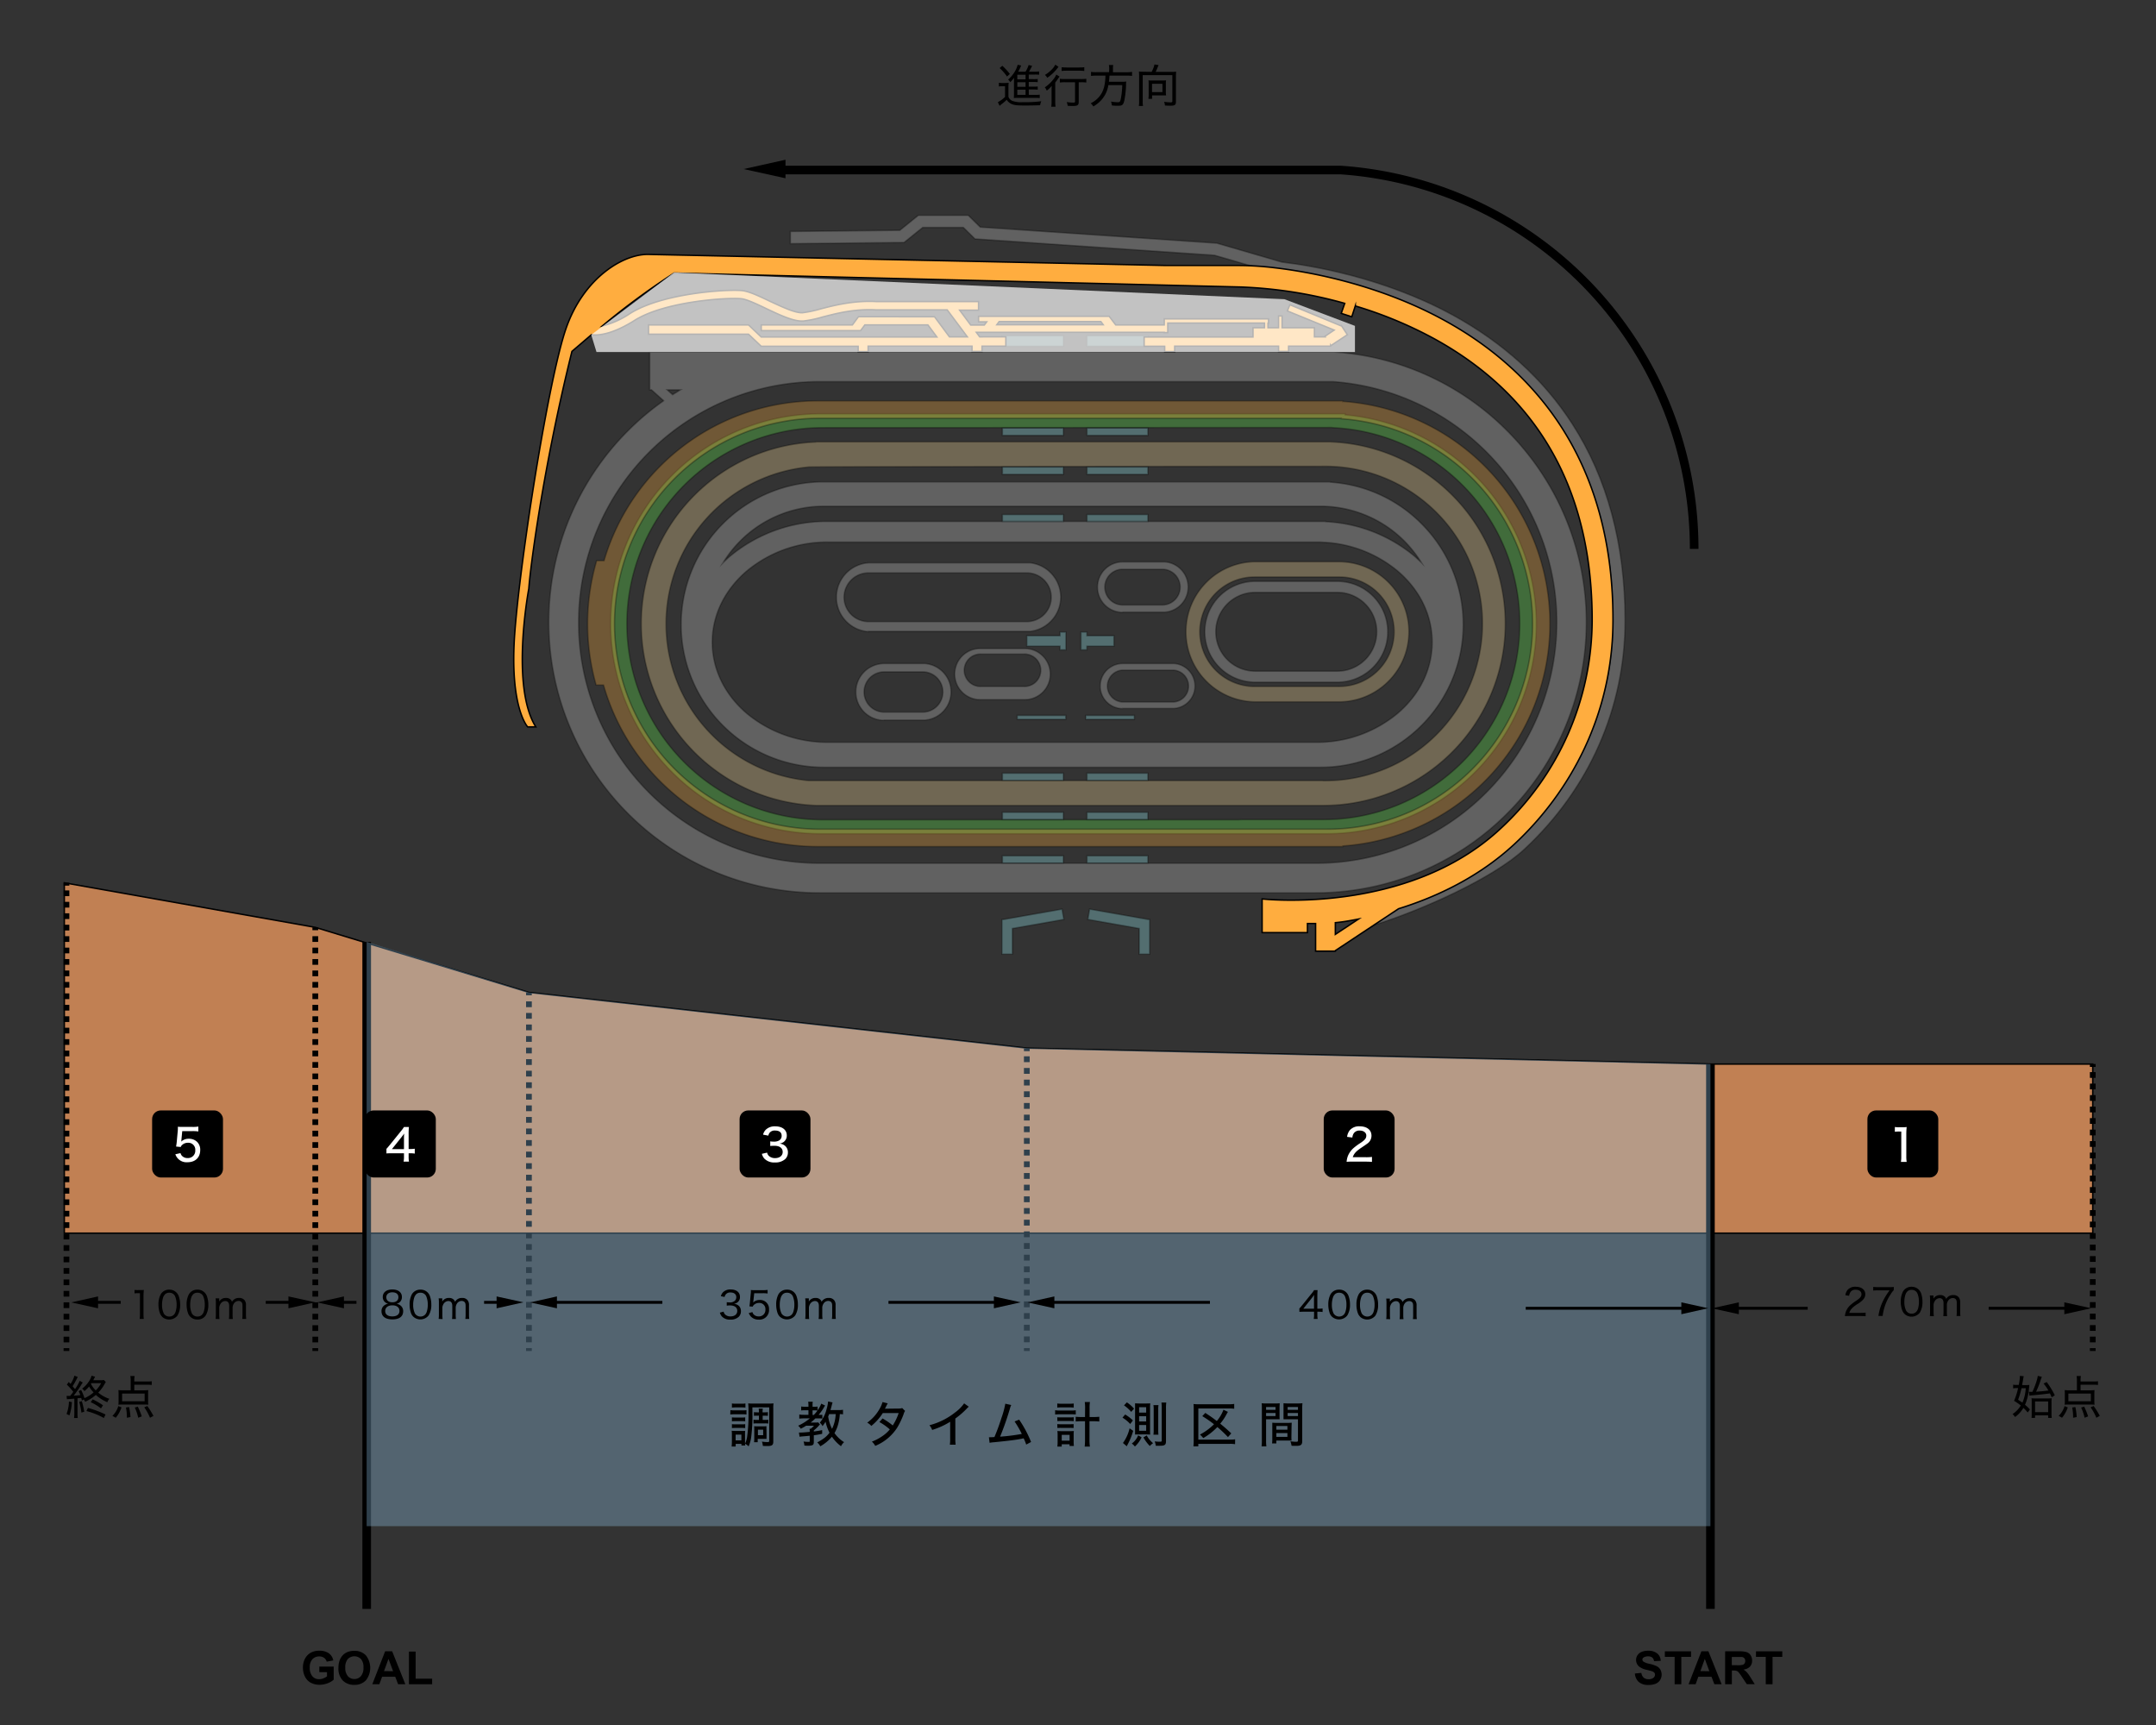 <svg xmlns="http://www.w3.org/2000/svg" viewBox="0 0 750 600"><rect x="0" y="0" width="750" height="600" fill="#333333" stroke="none"/><defs><style>.cls-1{fill:#c18053;}.cls-1,.cls-10,.cls-11,.cls-12,.cls-13,.cls-14,.cls-15,.cls-18,.cls-2,.cls-3,.cls-4,.cls-5,.cls-6,.cls-7,.cls-9{stroke:#000;stroke-miterlimit:10;}.cls-1,.cls-2,.cls-3,.cls-4,.cls-5,.cls-6,.cls-7{stroke-width:0.5px;}.cls-2{fill:#9ff6ff;}.cls-2,.cls-3,.cls-4,.cls-5,.cls-6{opacity:0.3;}.cls-3{fill:#ffe09f;}.cls-4{fill:#ccc;}.cls-5{fill:#63f24f;}.cls-6,.cls-7{fill:#ffad3f;}.cls-17,.cls-8{fill:#fff;}.cls-8{fill-opacity:0.7;}.cls-10,.cls-11,.cls-12,.cls-13,.cls-14,.cls-15,.cls-18,.cls-9{fill:none;}.cls-10,.cls-11,.cls-12,.cls-13,.cls-14,.cls-9{stroke-width:2px;}.cls-10{stroke-dasharray:2.03 2.03;}.cls-11{stroke-dasharray:1.99 1.99;}.cls-12{stroke-dasharray:2.01 2.01;}.cls-13{stroke-dasharray:1.99 1.99;}.cls-14{stroke-dasharray:2 2;}.cls-15{stroke-width:3px;}.cls-16{fill:#9fd7ff;fill-opacity:0.3;}</style></defs><title>miho</title><g id="レイヤー_2" data-name="レイヤー 2"><polygon class="cls-1" points="595 370.1 357.19 364.56 184 345.19 109.68 322.56 22.37 307.06 22.37 428.92 728 428.92 728 370.1 595 370.1"/><rect class="cls-2" x="353.85" y="248.84" width="16.9" height="1.36"/><rect class="cls-2" x="377.7" y="248.84" width="16.9" height="1.36"/><polygon class="cls-2" points="368.73 219.83 368.73 221.12 357.19 221.12 357.19 224.76 368.73 224.76 368.73 226.04 370.81 226.04 370.81 219.83 368.73 219.83"/><polygon class="cls-2" points="387.51 221.12 378.11 221.12 378.11 219.83 376.02 219.83 376.02 226.04 378.11 226.04 378.11 224.76 387.51 224.76 387.51 221.12"/><rect class="cls-2" x="348.7" y="116.79" width="21.22" height="3.64"/><rect class="cls-2" x="378.11" y="116.79" width="21.22" height="3.64"/><rect class="cls-2" x="348.7" y="282.52" width="21.22" height="2.59"/><rect class="cls-2" x="378.11" y="282.52" width="21.22" height="2.59"/><rect class="cls-2" x="348.7" y="297.67" width="21.22" height="2.58"/><rect class="cls-2" x="378.11" y="297.67" width="21.22" height="2.58"/><rect class="cls-2" x="348.7" y="268.93" width="21.22" height="2.59"/><rect class="cls-2" x="378.11" y="268.93" width="21.22" height="2.59"/><rect class="cls-2" x="348.7" y="178.97" width="21.22" height="2.58"/><rect class="cls-2" x="378.11" y="178.97" width="21.22" height="2.58"/><rect class="cls-2" x="348.7" y="162.4" width="21.22" height="2.59"/><rect class="cls-2" x="378.11" y="162.4" width="21.22" height="2.59"/><rect class="cls-2" x="348.7" y="148.85" width="21.22" height="2.59"/><rect class="cls-2" x="378.11" y="148.85" width="21.22" height="2.59"/><polygon class="cls-2" points="370.08 319.8 369.45 316.22 348.84 319.85 348.54 319.85 348.54 331.88 352.18 331.88 352.18 322.96 370.08 319.8"/><polygon class="cls-2" points="378.41 319.8 379.04 316.22 399.65 319.85 399.94 319.85 399.94 331.88 396.3 331.88 396.3 322.96 378.41 319.8"/><path class="cls-3" d="M465.56,195.37H436.43a24.38,24.38,0,0,0,0,48.75h29.51a24.37,24.37,0,0,0-.38-48.74Zm.38,43.41H436.43a19,19,0,0,1,0-38.09h29.51a19,19,0,0,1,0,38.07Z"/><path class="cls-4" d="M465.22,202.21H436.64a17.54,17.54,0,0,0,0,35.08h28.58a17.54,17.54,0,0,0,0-35.08Zm0,31.24H436.64a13.7,13.7,0,0,1,0-27.4h28.58a13.7,13.7,0,0,1,0,27.4Z"/><path class="cls-4" d="M356.17,225.57H341.3a8.9,8.9,0,1,0,0,17.79h14.87a8.9,8.9,0,1,0,0-17.79Zm0,13.19H341.3a5.63,5.63,0,1,1,0-11.25h14.87a5.63,5.63,0,1,1,0,11.25Z"/><path class="cls-4" d="M390.55,213a8.78,8.78,0,0,1,0-17.56h14.52l.15,0a8.77,8.77,0,0,1,0,17.49l-.23,0H390.55Zm0-15a6.21,6.21,0,0,0,0,12.42h13.95a6.21,6.21,0,0,0,.12-12.41Z"/><path class="cls-4" d="M390.55,246.48a7.84,7.84,0,0,1,0-15.68h17.82l.13,0a7.83,7.83,0,0,1,0,15.61l-.2,0H390.55Zm0-13.39a5.55,5.55,0,0,0,0,11.09h17.31a5.54,5.54,0,0,0,.1-11.08Z"/><path class="cls-4" d="M307.59,250.56a9.88,9.88,0,1,1,0-19.76h14l.16,0a9.87,9.87,0,0,1,0,19.68l-.25,0H307.59Zm0-16.87a7,7,0,0,0,0,14h13.32a7,7,0,0,0,.14-14Z"/><path class="cls-4" d="M302.1,219.71a12,12,0,0,1,0-23.94h56.09l.19,0a12,12,0,0,1,0,23.84l-.3,0h-56Zm0-20.44a8.47,8.47,0,0,0,0,16.94h55.31a8.47,8.47,0,0,0,.17-16.93Z"/><path class="cls-4" d="M546.9,147.37c-10-15.5-24.06-28.25-41.74-37.89-23.87-13-49.23-17.13-59.21-18.3l-22.69-6.6L341,79l-4.18-4.1H319.45L313,80.12l-38.07.39,0,4.25,39.55-.41L321,79.1H335.1l4.06,4,83.35,5.7,22.77,6.59c9.61,1.12,34.49,5.1,57.85,17.84,17,9.29,30.58,21.57,40.21,36.47,11.76,18.21,17.73,40.44,17.73,66.08,0,29.15-12,56.32-33.69,76.5-10.42,9.68-23.67,17.06-39.4,21.93l-9.84,7.48c16.33-5.06,41.24-16.18,52.13-26.3,22.6-21,35.05-49.26,35.05-79.61C565.32,189.29,559.12,166.28,546.9,147.37Z"/><path class="cls-5" d="M460.61,290h-3l-19.42,0h-5.27v0H285.47a73,73,0,0,1-.05-146.07H467.9v.36A73,73,0,0,1,460.61,290ZM285.42,148.76a68.19,68.19,0,0,0,.05,136.37h145.4v0c.57-.05,1.26-.05,2.06-.06,5.16,0,18.56,0,24.66,0h3a68.19,68.19,0,0,0,4.7-136.21l-2.26-.16Z"/><path class="cls-6" d="M467.12,139.62v-.19h-183a77.55,77.55,0,0,0-74,55.59h-2.57a78,78,0,0,0-.18,43.26h2.57a77.57,77.57,0,0,0,74.21,56.18h183v-.2a77.52,77.52,0,0,0,0-154.65Zm45.07,127.85a71,71,0,0,1-50.53,20.93c-1.64,0-30.23,0-30.1,0H284.42a71.46,71.46,0,0,1-.05-142.91H466.58v.17a71.45,71.45,0,0,1,45.61,121.81Z"/><path class="cls-3" d="M462.9,153.74v-.06H283.81v.06a63.26,63.26,0,0,0,0,126.42v0H460.28a63.26,63.26,0,0,0,2.62-126.47Zm-2.62,117.78H281.36v0a54.78,54.78,0,0,1,0-109.08h0c1.68-.16,177.2-.24,178.92-.24a54.68,54.68,0,1,1,0,109.35Z"/><path class="cls-4" d="M494.48,182.14a49.26,49.26,0,0,0-31.68-14.42v-.12H286.58a49.64,49.64,0,0,0,0,99.28H459.38a49.64,49.64,0,0,0,35.1-84.74Zm-246.7,41.23c0-9.3,4.2-18,11.83-24.62a43.59,43.59,0,0,1,28.54-10.19h171l1.44.08a43.41,43.41,0,0,1,25.77,10.11c7.64,6.58,11.84,15.32,11.84,24.62s-4.2,18-11.84,24.61a43.58,43.58,0,0,1-28.56,10.2H288.18A43.6,43.6,0,0,1,259.61,248C252,241.41,247.78,232.67,247.78,223.37Zm38.81-47.28H460.76l1.46.1a41.07,41.07,0,0,1,26.26,11.95,42.1,42.1,0,0,1,5.94,7.51c-.69-.67-1.4-1.33-2.14-2a52.2,52.2,0,0,0-31.11-12.2v-.09h-173a52.59,52.59,0,0,0-34.43,12.29c-.75.65-1.45,1.31-2.14,2a41.38,41.38,0,0,1,5.94-7.52A40.92,40.92,0,0,1,286.59,176.09Z"/><path class="cls-4" d="M524.26,149.8a93.47,93.47,0,0,0-60.11-27.36H226v13.15h.61l4.26,3.79a92.43,92.43,0,0,0-12.39,10.42,94.17,94.17,0,0,0,66.58,160.76H457.67A94.17,94.17,0,0,0,524.26,149.8ZM232.09,135.59h4.61c-.91.55-1.82,1.12-2.71,1.69ZM517,275.69a83.31,83.31,0,0,1-59.3,24.56H285.06a83.75,83.75,0,1,1-.05-167.5H463.79A83.87,83.87,0,0,1,517,275.69Z"/><path class="cls-7" d="M543.07,148.41c-9.83-15.21-23.61-27.72-41-37.19-20.71-11.29-43.39-16.3-58.62-18.08h0a108.46,108.46,0,0,0-12.09-.8H405.59l-177.75-3.8-2.24-.05c-8.88-.19-22.64,8.29-28.7,25.78s-15.77,79.13-17.79,105.41,4.45,33.15,4.45,33.15h2.83c-8.9-14.15-2.43-48.11-2.43-48.11.44-6.6,4.85-41.64,15-82.5l6.75-5.77a8.92,8.92,0,0,0,1.22.07c2.75,0,7.28-.94,13.86-5.1,10.38-6.55,31.94-8,37.05-7.51,1.89.17,5.34,1.82,8.68,3.41,4.76,2.26,9.68,4.6,13,4.34a42.27,42.27,0,0,0,6.66-1.4c4.93-1.28,11.06-2.87,18.61-2.47H329.5l7,9.37h-6.22l-5.19-7v0H298.62L296.53,113H264.81v2h34.37v0h.2l1.49-2h21.9l3.13,4.21H264.81L260.37,113H225.6v3.24h34.77l4.44,4.21h33.71v1.84H302V120.4h36.13v1.84h3.49V120.4h8.28v-3.24H340.8l-1.17-1.58H405v.11h1.24v-3.32h33.63V114h-4v3.2H398v3.24h7.15v1.84h3.49V120.4h36.13v1.84h3.49V120.4h14.63v-.29l.07.11,5.75-3.79-2.11-3.22-.16.1h0L448.71,106l-.89,2.16,16.29,6.65L460.86,117l.11.17h-3.72V114H446V109.9h-1.24V114H441.1v-1.59h.18v-1.5H405V113H388.11l-2.27-3H340.41v1.94h2.83l-.83,1.11h-4.73l-3.84-5.16h6.57v-3H304.88c-8-.42-14.64,1.31-19.49,2.57a40,40,0,0,1-6.14,1.3c-2.51.22-7.28-2.06-11.47-4-3.74-1.78-7.28-3.47-9.7-3.69-5.54-.51-27.79.93-38.95,8a30.41,30.41,0,0,1-9.6,4.3,258.35,258.35,0,0,1,25-18.4l196.88,4.85a154.07,154.07,0,0,1,36.38,5.7L466.57,109l3.67,1.18,1.22-3.76a143.25,143.25,0,0,1,27.15,11.23c36.66,20,55.25,53,55.25,98a99.06,99.06,0,0,1-32,72.69c-32.35,30.09-82.81,24.33-82.81,24.33v11.72h15.77v-3.17c.92,0,1.86,0,2.83,0v9.61h6.87v-.18l22-14.57c13.24-4.11,27.89-11,40.22-22.41,19.58-18.19,34.36-45.25,34.36-78.05C561.14,189.58,555.06,167,543.07,148.41ZM347.58,111.84h35.36l.82,1.11h-37ZM464.52,325v-4.07c1.44-.14,2.91-.33,4.42-.59,1.18-.2,2.4-.43,3.65-.67Z"/><polygon class="cls-8" points="471.34 122.44 207.5 122.44 205.67 116.45 234.49 94.76 446.8 104.07 471.34 113.35 471.34 122.44"/><line class="cls-9" x1="357.19" y1="469.91" x2="357.19" y2="468.91"/><line class="cls-10" x1="357.19" y1="466.88" x2="357.19" y2="366.63"/><line class="cls-9" x1="357.19" y1="365.62" x2="357.19" y2="364.62"/><line class="cls-9" x1="109.68" y1="469.91" x2="109.68" y2="468.91"/><line class="cls-11" x1="109.68" y1="466.92" x2="109.68" y2="324.55"/><line class="cls-9" x1="109.68" y1="323.55" x2="109.68" y2="322.55"/><line class="cls-9" x1="184" y1="469.91" x2="184" y2="468.91"/><line class="cls-12" x1="184" y1="466.9" x2="184" y2="347.2"/><line class="cls-9" x1="184" y1="346.19" x2="184" y2="345.19"/><line class="cls-9" x1="23.12" y1="469.91" x2="23.12" y2="468.91"/><line class="cls-13" x1="23.12" y1="466.92" x2="23.12" y2="309.05"/><line class="cls-9" x1="23.12" y1="308.05" x2="23.12" y2="307.05"/><line class="cls-9" x1="595" y1="469.91" x2="595" y2="468.91"/><line class="cls-14" x1="595" y1="466.91" x2="595" y2="372.1"/><line class="cls-9" x1="595" y1="371.1" x2="595" y2="370.1"/><line class="cls-9" x1="728" y1="469.91" x2="728" y2="468.91"/><line class="cls-14" x1="728" y1="466.91" x2="728" y2="372.1"/><line class="cls-9" x1="728" y1="371.1" x2="728" y2="370.1"/><line class="cls-15" x1="595" y1="559.61" x2="595" y2="370.1"/><line class="cls-15" x1="127.56" y1="559.61" x2="127.56" y2="327.61"/><polygon class="cls-16" points="127.54 530.84 595 530.84 595 370.1 357.19 364.56 184 345.19 127.54 327.61 127.54 530.84"/><path class="cls-15" d="M589.35,190.92a132.1,132.1,0,0,0-123-131.78H272.49"/></g><g id="レイヤー_4のコピー" data-name="レイヤー 4のコピー"><path d="M347.47,28.79a7.11,7.11,0,0,0,1.25.08h.93a7.94,7.94,0,0,0,1.23-.08,12.9,12.9,0,0,0-.08,1.71v3.17a2.47,2.47,0,0,0,1.35,1.41,8.91,8.91,0,0,0,3.6.46,44.22,44.22,0,0,0,6.48-.33,5.31,5.31,0,0,0-.4,1.39c-1.52.06-3.46.1-5.19.1-2.92,0-3.89-.12-4.83-.56a4.07,4.07,0,0,1-1.62-1.44,14.44,14.44,0,0,1-1.92,1.64l-.54.47-.61-1.27a10.44,10.44,0,0,0,2.5-1.84V30h-1a5.49,5.49,0,0,0-1.14.08Zm1.2-5.91a22.13,22.13,0,0,1,2.63,2.85l-1,.88a16.77,16.77,0,0,0-2.56-2.93ZM357.89,33h2.23a9.83,9.83,0,0,0,1.57-.08v1.2a10.51,10.51,0,0,0-1.57-.08H354a10.54,10.54,0,0,0-1.33.06,14.07,14.07,0,0,0,.06-1.63V28.31c0-.16,0-.66,0-.75s0-.28,0-.29a2.2,2.2,0,0,0,0-.23,8,8,0,0,1-1.28,1.54,2.45,2.45,0,0,0-.77-.88,12.26,12.26,0,0,0,2.23-2.62,9.34,9.34,0,0,0,1.1-2.55l1.22.26-.32.75a13.23,13.23,0,0,1-.71,1.39h2.55a9.58,9.58,0,0,0,1.07-2.32l1.23.29c-.08.14-.17.32-.43.83a13.26,13.26,0,0,1-.67,1.2h2a8.77,8.77,0,0,0,1.52-.08V26a10.92,10.92,0,0,0-1.4-.07h-2.2v1.6h1.54a11.88,11.88,0,0,0,1.58-.06v1.12a12.41,12.41,0,0,0-1.58-.07h-1.54v1.62h1.54a11.7,11.7,0,0,0,1.58-.06v1.12a12.2,12.2,0,0,0-1.58-.07h-1.54Zm-1.13-7h-2.87v1.6h2.87Zm0,2.59h-2.87v1.62h2.87Zm-2.87,2.61V33h2.87V31.17Z"/><path d="M365.81,31.77c0-.63,0-1.08.05-1.91a9.17,9.17,0,0,1-1.73,1.67,3.73,3.73,0,0,0-.67-1.14,13.13,13.13,0,0,0,3.18-3.06,5.33,5.33,0,0,0,.8-1.39l1.14.69c-.16.21-.24.32-.5.7a12.05,12.05,0,0,1-1,1.36v6.44a12.77,12.77,0,0,0,.11,2H365.7a12.77,12.77,0,0,0,.11-2Zm2.42-8.52a1.75,1.75,0,0,0-.28.34,15.69,15.69,0,0,1-3.64,3.47,3.37,3.37,0,0,0-.82-1,10.83,10.83,0,0,0,2.34-1.84,6.1,6.1,0,0,0,1.26-1.73Zm2.29,5.36a12.26,12.26,0,0,0-1.83.1V27.4a14.23,14.23,0,0,0,1.83.09h5.57a12.7,12.7,0,0,0,1.8-.09v1.31a11.93,11.93,0,0,0-1.79-.1h-.85v6.84c0,1.1-.41,1.41-1.93,1.41-.58,0-1.24,0-1.92-.07a5.19,5.19,0,0,0-.32-1.29,16.87,16.87,0,0,0,2.22.19c.56,0,.67-.07.67-.39V28.61Zm-1.19-5.23a12.61,12.61,0,0,0,1.71.09h4.45a12.75,12.75,0,0,0,1.7-.09v1.31a14.06,14.06,0,0,0-1.68-.1H371a14.07,14.07,0,0,0-1.71.1Z"/><path d="M385.86,24a7.12,7.12,0,0,0-.11-1.39h1.52a6.25,6.25,0,0,0-.11,1.39v1.14h4.77A11.61,11.61,0,0,0,393.8,25v1.41a10.1,10.1,0,0,0-1.84-.1h-6c-.07,1-.1,1.34-.21,2.13h4.38a10.83,10.83,0,0,0,1.67-.08,5.23,5.23,0,0,0-.08,1.17,33.71,33.71,0,0,1-.61,5.47c-.35,1.46-.74,1.79-2.16,1.79-.53,0-1.35,0-2.18-.12a4.25,4.25,0,0,0-.3-1.35,13.67,13.67,0,0,0,2.38.24c.71,0,.83-.17,1.07-1.33a27.57,27.57,0,0,0,.47-4.62h-4.84a9.88,9.88,0,0,1-3.6,6.29,10,10,0,0,1-1.63,1.12,3.47,3.47,0,0,0-.93-1.09,8.68,8.68,0,0,0,3.16-2.51c1.31-1.67,1.92-3.77,2-7.11h-3.16a12.8,12.8,0,0,0-1.86.1V25a12,12,0,0,0,1.86.11h4.43Z"/><path d="M400.61,25a10.31,10.31,0,0,0,1-2.58l1.43.22c-.08.18-.2.42-.39.92s-.43,1-.64,1.44h5.73a10.55,10.55,0,0,0,1.39-.07c0,.48-.06.88-.06,1.46v9c0,1.1-.4,1.38-1.94,1.38-.57,0-.91,0-1.89-.08a3.8,3.8,0,0,0-.3-1.27,18.07,18.07,0,0,0,2.21.18c.58,0,.67-.07.67-.47v-9H397.51v9.11a8.48,8.48,0,0,0,.11,1.63h-1.46a8.32,8.32,0,0,0,.1-1.63V26.37a13.93,13.93,0,0,0-.07-1.49,10.26,10.26,0,0,0,1.36.07Zm4.95,6.91a7.59,7.59,0,0,0,.09,1.28c-.38,0-1,0-1.42,0h-3.46v1.19h-1.28a10.74,10.74,0,0,0,.1-1.35V29.14a7.55,7.55,0,0,0-.08-1.2,7,7,0,0,0,1.1.06h3.91a7.64,7.64,0,0,0,1.12-.06,6.64,6.64,0,0,0-.08,1.22Zm-4.81.13h3.62v-2.9h-3.62Z"/><path d="M452,455.15c.3-.34.59-.66.9-1.06l3.23-4a9.87,9.87,0,0,0,1-1.35h1.21c-.06.79-.08,1.17-.08,2.2v4.26h.48a8.22,8.22,0,0,0,1.34-.09v1.24a8.11,8.11,0,0,0-1.34-.1h-.48v1.08a7.29,7.29,0,0,0,.11,1.43H457a6.68,6.68,0,0,0,.12-1.44v-1.07H453.6c-.74,0-1.11,0-1.57.06Zm5.1-3.07c0-.69,0-1.08.06-1.71-.26.39-.52.74-.93,1.25l-2.85,3.58h3.72Z"/><path d="M463.37,458a3.27,3.27,0,0,1-.8-1.22,8.85,8.85,0,0,1-.5-3,7.58,7.58,0,0,1,.76-3.55,3.33,3.33,0,0,1,3-1.66,3.35,3.35,0,0,1,3.28,2.18,8.62,8.62,0,0,1,.51,3,7,7,0,0,1-.93,3.78,3.66,3.66,0,0,1-5.35.44Zm.89-7.69a2.52,2.52,0,0,0-.57,1,8,8,0,0,0-.38,2.53,6.86,6.86,0,0,0,.6,3,2.28,2.28,0,0,0,3.49.49,2.61,2.61,0,0,0,.61-1,7.82,7.82,0,0,0,.37-2.51,7.38,7.38,0,0,0-.55-3,2.1,2.1,0,0,0-2-1.17A2,2,0,0,0,464.26,450.28Z"/><path d="M473.16,458a3.27,3.27,0,0,1-.8-1.22,8.61,8.61,0,0,1-.5-3,7.46,7.46,0,0,1,.76-3.55,3.33,3.33,0,0,1,3-1.66,3.41,3.41,0,0,1,2.48,1,3.35,3.35,0,0,1,.8,1.22,8.62,8.62,0,0,1,.5,3,7,7,0,0,1-.92,3.78,3.66,3.66,0,0,1-5.35.44Zm.89-7.69a2.52,2.52,0,0,0-.57,1,8,8,0,0,0-.38,2.53,6.86,6.86,0,0,0,.6,3,2.28,2.28,0,0,0,3.49.49,2.61,2.61,0,0,0,.61-1,7.82,7.82,0,0,0,.37-2.51,7.2,7.2,0,0,0-.56-3,2.08,2.08,0,0,0-2-1.17A2,2,0,0,0,474.05,450.28Z"/><path d="M482.22,458.82a11.3,11.3,0,0,0,.09-1.54v-4.07a10.46,10.46,0,0,0-.09-1.53h1.26v.65s0,.23,0,.27a1.58,1.58,0,0,0,0,.19,2.57,2.57,0,0,1,2.34-1.25,2.19,2.19,0,0,1,1.69.63,1.64,1.64,0,0,1,.4.72,2.69,2.69,0,0,1,2.46-1.35,2.27,2.27,0,0,1,1.91.78,2.6,2.6,0,0,1,.5,1.77v3.21a9.39,9.39,0,0,0,.09,1.52h-1.37a8.54,8.54,0,0,0,.09-1.54v-3c0-.8-.14-1.21-.53-1.48a1.48,1.48,0,0,0-.88-.24,1.94,1.94,0,0,0-1.58.9,3,3,0,0,0-.45,1.27v2.58a9.39,9.39,0,0,0,.09,1.52h-1.37a9.43,9.43,0,0,0,.1-1.54v-3c0-1.13-.48-1.72-1.41-1.72a2.07,2.07,0,0,0-1.6.95,3.08,3.08,0,0,0-.45,1.24v2.54a10.38,10.38,0,0,0,.09,1.54Z"/><path d="M251.73,456.22a1.83,1.83,0,0,0,.74,1.18,2.67,2.67,0,0,0,1.65.48c1.44,0,2.35-.74,2.35-1.92s-.88-1.9-2.56-1.9a8.14,8.14,0,0,0-1.1.08v-1.2a8,8,0,0,0,1,.07,2.47,2.47,0,0,0,1.83-.58,1.74,1.74,0,0,0,.49-1.24c0-1-.74-1.63-2-1.63a1.92,1.92,0,0,0-1.66.68,2.06,2.06,0,0,0-.41.88l-1.3-.27a3.25,3.25,0,0,1,.77-1.39,3.58,3.58,0,0,1,2.67-.95c2,0,3.21,1,3.21,2.61a2.29,2.29,0,0,1-.91,1.91,2.74,2.74,0,0,1-1.23.47,2.72,2.72,0,0,1,1.85.82,2.48,2.48,0,0,1,.62,1.78A2.61,2.61,0,0,1,257,458a4,4,0,0,1-2.89,1,3.81,3.81,0,0,1-3-1.11,3.5,3.5,0,0,1-.69-1.32Z"/><path d="M262.08,452.47a4.26,4.26,0,0,1-.09.59,3.12,3.12,0,0,1,2.26-.89,3.07,3.07,0,0,1,3.27,3.25A3.33,3.33,0,0,1,263.9,459a3.62,3.62,0,0,1-2.62-1,3.82,3.82,0,0,1-.81-1.28l1.27-.34a2.12,2.12,0,0,0,.4.77,2.31,2.31,0,0,0,1.77.73,2.23,2.23,0,0,0,2.35-2.39,2.11,2.11,0,0,0-2.3-2.29,2.52,2.52,0,0,0-1.77.74,1.53,1.53,0,0,0-.35.55l-1.15-.11a12,12,0,0,0,.18-1.35l.28-3a4.7,4.7,0,0,0,.06-.88s0-.05,0-.45a9.58,9.58,0,0,0,1.39.06h2.81a10.13,10.13,0,0,0,1.61-.1v1.26a9.65,9.65,0,0,0-1.6-.11h-3.05Z"/><path d="M271.31,458a3.27,3.27,0,0,1-.8-1.22,8.85,8.85,0,0,1-.5-3,7.58,7.58,0,0,1,.76-3.55,3.33,3.33,0,0,1,3-1.66,3.35,3.35,0,0,1,3.28,2.18,8.62,8.62,0,0,1,.51,3,6.86,6.86,0,0,1-.93,3.78,3.66,3.66,0,0,1-5.35.44Zm.89-7.69a2.66,2.66,0,0,0-.57,1,8,8,0,0,0-.38,2.53,6.86,6.86,0,0,0,.6,3,2.28,2.28,0,0,0,3.49.49,2.61,2.61,0,0,0,.61-1,7.81,7.81,0,0,0,.38-2.51,7.37,7.37,0,0,0-.56-3,2.1,2.1,0,0,0-2-1.17A2,2,0,0,0,272.2,450.28Z"/><path d="M280.11,458.75a11.25,11.25,0,0,0,.09-1.53v-4.08a10.51,10.51,0,0,0-.09-1.54h1.26v.65s0,.24,0,.28a.72.72,0,0,0,0,.19,2.56,2.56,0,0,1,2.34-1.26,2.16,2.16,0,0,1,1.69.64,1.55,1.55,0,0,1,.41.71,2.66,2.66,0,0,1,2.45-1.35,2.27,2.27,0,0,1,1.91.78,2.56,2.56,0,0,1,.5,1.77v3.22a9.24,9.24,0,0,0,.09,1.52h-1.37a8.45,8.45,0,0,0,.1-1.53v-3c0-.79-.15-1.21-.54-1.48a1.48,1.48,0,0,0-.88-.24,1.91,1.91,0,0,0-1.57.9,2.84,2.84,0,0,0-.46,1.29v2.57a10.5,10.5,0,0,0,.09,1.52h-1.36a10.74,10.74,0,0,0,.09-1.53v-3c0-1.13-.48-1.72-1.41-1.72a2.07,2.07,0,0,0-1.6.95,3.19,3.19,0,0,0-.45,1.24v2.56a11.78,11.78,0,0,0,.09,1.53Z"/><path d="M46.81,448.67a7.6,7.6,0,0,0,1.15.06h.92a8.65,8.65,0,0,0,1.16-.06,20.2,20.2,0,0,0-.12,2.15v6.4a10.07,10.07,0,0,0,.1,1.53H48.58a8.86,8.86,0,0,0,.1-1.53V449.8H48a9.44,9.44,0,0,0-1.2.07Z"/><path d="M56.42,458a3.24,3.24,0,0,1-.79-1.22,8.61,8.61,0,0,1-.51-3,7.45,7.45,0,0,1,.77-3.55,3.33,3.33,0,0,1,3-1.66,3.41,3.41,0,0,1,2.48,1,3.32,3.32,0,0,1,.79,1.22,8.62,8.62,0,0,1,.51,3,7,7,0,0,1-.92,3.78,3.67,3.67,0,0,1-5.36.44Zm.9-7.69a2.55,2.55,0,0,0-.58,1,8.35,8.35,0,0,0-.37,2.53,6.72,6.72,0,0,0,.6,3,2.14,2.14,0,0,0,1.93,1.09,2.11,2.11,0,0,0,1.55-.6,2.61,2.61,0,0,0,.61-1,7.81,7.81,0,0,0,.38-2.51,7.37,7.37,0,0,0-.56-3,2.1,2.1,0,0,0-2-1.17A2,2,0,0,0,57.32,450.28Z"/><path d="M66.21,458a3.13,3.13,0,0,1-.79-1.22,8.61,8.61,0,0,1-.51-3,7.45,7.45,0,0,1,.77-3.55,3.33,3.33,0,0,1,3-1.66,3.42,3.42,0,0,1,2.49,1,3.46,3.46,0,0,1,.79,1.22,8.62,8.62,0,0,1,.51,3,6.86,6.86,0,0,1-.93,3.78,3.31,3.31,0,0,1-2.88,1.4A3.35,3.35,0,0,1,66.21,458Zm.9-7.69a2.55,2.55,0,0,0-.58,1,8.35,8.35,0,0,0-.37,2.53,6.88,6.88,0,0,0,.59,3,2.17,2.17,0,0,0,1.94,1.09,2.11,2.11,0,0,0,1.55-.6,2.61,2.61,0,0,0,.61-1,7.81,7.81,0,0,0,.38-2.51,7.37,7.37,0,0,0-.56-3,2.1,2.1,0,0,0-2-1.17A2,2,0,0,0,67.11,450.28Z"/><path d="M75,458.75a11.25,11.25,0,0,0,.09-1.53v-4.08A10.51,10.51,0,0,0,75,451.6h1.26v.65s0,.24,0,.28a.72.72,0,0,0,0,.19,2.56,2.56,0,0,1,2.34-1.26,2.14,2.14,0,0,1,1.69.64,1.55,1.55,0,0,1,.41.71,2.66,2.66,0,0,1,2.45-1.35,2.31,2.31,0,0,1,1.92.78,2.62,2.62,0,0,1,.49,1.77v3.22a10.5,10.5,0,0,0,.09,1.52H84.27a9.6,9.6,0,0,0,.09-1.53v-3c0-.79-.15-1.21-.54-1.48a1.48,1.48,0,0,0-.88-.24,1.92,1.92,0,0,0-1.57.9,2.84,2.84,0,0,0-.46,1.29v2.57a10.5,10.5,0,0,0,.09,1.52H79.64a10.74,10.74,0,0,0,.09-1.53v-3c0-1.13-.48-1.72-1.41-1.72a2,2,0,0,0-1.59.95,3.06,3.06,0,0,0-.46,1.24v2.56a11.78,11.78,0,0,0,.09,1.53Z"/><path d="M133.15,451.13c0-1.61,1.29-2.62,3.33-2.62s3.33,1,3.33,2.61a2.33,2.33,0,0,1-1.87,2.38,2.66,2.66,0,0,1,1.36.57,2.43,2.43,0,0,1,.95,2c0,1.84-1.34,2.85-3.74,2.85s-3.8-1-3.8-2.85a2.44,2.44,0,0,1,1.13-2.14,2.81,2.81,0,0,1,1.21-.47A2.32,2.32,0,0,1,133.15,451.13ZM134,456c0,1.19.91,1.88,2.47,1.88s2.49-.69,2.49-1.9-.93-1.95-2.47-1.95S134,454.81,134,456Zm.38-4.8c0,1.09.8,1.77,2.11,1.77s2.1-.67,2.1-1.77-.82-1.7-2.11-1.7S134.38,450.2,134.38,451.24Z"/><path d="M143.79,458a3.27,3.27,0,0,1-.8-1.22,8.85,8.85,0,0,1-.5-3,7.58,7.58,0,0,1,.76-3.55,3.33,3.33,0,0,1,3-1.66,3.35,3.35,0,0,1,3.28,2.18,8.62,8.62,0,0,1,.51,3,6.86,6.86,0,0,1-.93,3.78,3.66,3.66,0,0,1-5.35.44Zm.89-7.69a2.66,2.66,0,0,0-.57,1,8,8,0,0,0-.38,2.53,6.86,6.86,0,0,0,.6,3,2.28,2.28,0,0,0,3.49.49,2.61,2.61,0,0,0,.61-1,7.81,7.81,0,0,0,.38-2.51,7.37,7.37,0,0,0-.56-3,2.1,2.1,0,0,0-2-1.17A2,2,0,0,0,144.68,450.28Z"/><path d="M152.59,458.75a11.25,11.25,0,0,0,.09-1.53v-4.08a10.51,10.51,0,0,0-.09-1.54h1.26v.65s0,.24,0,.28a.72.72,0,0,0,0,.19,2.56,2.56,0,0,1,2.34-1.26,2.16,2.16,0,0,1,1.69.64,1.55,1.55,0,0,1,.41.71,2.66,2.66,0,0,1,2.45-1.35,2.27,2.27,0,0,1,1.91.78,2.56,2.56,0,0,1,.5,1.77v3.22a9.24,9.24,0,0,0,.09,1.52h-1.37a8.45,8.45,0,0,0,.1-1.53v-3c0-.79-.15-1.21-.54-1.48a1.48,1.48,0,0,0-.88-.24,1.94,1.94,0,0,0-1.58.9,2.94,2.94,0,0,0-.45,1.29v2.57a10.5,10.5,0,0,0,.09,1.52h-1.36a10.74,10.74,0,0,0,.09-1.53v-3c0-1.13-.48-1.72-1.41-1.72a2.07,2.07,0,0,0-1.6.95,3.19,3.19,0,0,0-.45,1.24v2.56a10.24,10.24,0,0,0,.09,1.53Z"/><path d="M643.3,457.75c-.87,0-1.08,0-1.51.05a5.48,5.48,0,0,1,.37-1.68,6,6,0,0,1,1.71-2.33,18.86,18.86,0,0,1,2-1.47c1.24-.83,1.67-1.39,1.67-2.17,0-.95-.8-1.55-2-1.55a2,2,0,0,0-1.83.82,2.8,2.8,0,0,0-.45,1.29l-1.31-.2a3.71,3.71,0,0,1,.84-1.94,3.54,3.54,0,0,1,2.74-1c2,0,3.34,1,3.34,2.62a2.68,2.68,0,0,1-.62,1.69,8.24,8.24,0,0,1-2.22,1.77c-1.71,1.14-2.38,1.88-2.72,3h4a13,13,0,0,0,1.68-.09v1.26c-.56-.05-1-.07-1.7-.07Z"/><path d="M658.76,448.77a7,7,0,0,0-1.07,1.43,16.42,16.42,0,0,0-2.14,4.52,17.28,17.28,0,0,0-.64,3h-1.47a16.92,16.92,0,0,1,1.58-5.16,20.88,20.88,0,0,1,2.32-3.75h-4.17a10,10,0,0,0-1.54.09v-1.29a12.15,12.15,0,0,0,1.58.09h4a13,13,0,0,0,1.59-.06Z"/><path d="M662.52,457a3.27,3.27,0,0,1-.8-1.22,8.61,8.61,0,0,1-.51-3,7.45,7.45,0,0,1,.77-3.55,3.33,3.33,0,0,1,3-1.66,3.41,3.41,0,0,1,2.48,1,3.35,3.35,0,0,1,.8,1.22,8.62,8.62,0,0,1,.5,3,7,7,0,0,1-.92,3.78,3.66,3.66,0,0,1-5.35.44Zm.89-7.69a2.52,2.52,0,0,0-.57,1,8,8,0,0,0-.38,2.53,6.86,6.86,0,0,0,.6,3,2.15,2.15,0,0,0,1.94,1.09,2.09,2.09,0,0,0,1.54-.6,2.52,2.52,0,0,0,.62-1,7.82,7.82,0,0,0,.37-2.51,7.2,7.2,0,0,0-.56-3,2.08,2.08,0,0,0-2-1.17A2,2,0,0,0,663.41,449.28Z"/><path d="M671.32,457.75a11.25,11.25,0,0,0,.09-1.53v-4.08a10.51,10.51,0,0,0-.09-1.54h1.26v.65s0,.24,0,.28a1.42,1.42,0,0,0,0,.19,2.56,2.56,0,0,1,2.34-1.26,2.16,2.16,0,0,1,1.69.64,1.54,1.54,0,0,1,.4.71,2.68,2.68,0,0,1,2.46-1.35,2.27,2.27,0,0,1,1.91.78,2.62,2.62,0,0,1,.5,1.77v3.22a9.24,9.24,0,0,0,.09,1.52h-1.37a8.55,8.55,0,0,0,.09-1.53v-3c0-.79-.14-1.21-.53-1.48a1.48,1.48,0,0,0-.88-.24,1.94,1.94,0,0,0-1.58.9,2.94,2.94,0,0,0-.45,1.29v2.57a9.24,9.24,0,0,0,.09,1.52H676a10.74,10.74,0,0,0,.09-1.53v-3c0-1.13-.49-1.72-1.41-1.72a2.07,2.07,0,0,0-1.6.95,3.19,3.19,0,0,0-.45,1.24v2.56a10.24,10.24,0,0,0,.09,1.53Z"/><rect x="649.61" y="386.24" width="24.65" height="23.33" rx="3"/><path class="cls-17" d="M659.16,392a7.88,7.88,0,0,0,1.43.09h1.23a10.36,10.36,0,0,0,1.45-.08,22.51,22.51,0,0,0-.13,2.56v7.67a10.86,10.86,0,0,0,.13,1.89h-2a11.93,11.93,0,0,0,.12-1.89v-8.67h-.77a12.08,12.08,0,0,0-1.47.09Z"/><rect x="460.48" y="386.24" width="24.65" height="23.33" rx="3"/><path class="cls-17" d="M470.32,404.05a13.45,13.45,0,0,0-1.88.07,7.27,7.27,0,0,1,.43-2,7.43,7.43,0,0,1,2.06-2.86,21.78,21.78,0,0,1,2.47-1.8c1.46-1,1.89-1.56,1.89-2.5s-.88-1.72-2.26-1.72a2.37,2.37,0,0,0-2.1.95,3.24,3.24,0,0,0-.49,1.48l-1.83-.24a4.47,4.47,0,0,1,1-2.38,4.24,4.24,0,0,1,3.34-1.29c2.56,0,4.14,1.25,4.14,3.25a3.29,3.29,0,0,1-1.55,2.83c-.48.36-.7.51-2.07,1.43-1.72,1.16-2.49,2-2.89,3.24h4.59a14.47,14.47,0,0,0,2.09-.11v1.74c-.68-.06-1.26-.09-2.15-.09Z"/><rect x="257.28" y="386.24" width="24.65" height="23.33" rx="3"/><path class="cls-17" d="M266.86,400.91a2.06,2.06,0,0,0,.82,1.32,3.11,3.11,0,0,0,1.92.59c1.62,0,2.67-.84,2.67-2.14s-1-2.14-2.83-2.14a11.71,11.71,0,0,0-1.5.07V397a8.38,8.38,0,0,0,1.23.09,3.62,3.62,0,0,0,1.88-.41,1.86,1.86,0,0,0,.86-1.63c0-1.19-.81-1.82-2.32-1.82a2.21,2.21,0,0,0-1.86.77,2.39,2.39,0,0,0-.45,1l-1.83-.34a3.61,3.61,0,0,1,1-1.77,4.48,4.48,0,0,1,3.25-1.12c2.43,0,4,1.24,4,3.17a2.74,2.74,0,0,1-1.08,2.26,3.5,3.5,0,0,1-1.46.59,3.17,3.17,0,0,1,2.19,1,3,3,0,0,1,.74,2.13,3.12,3.12,0,0,1-.91,2.21,5,5,0,0,1-3.58,1.2,4.72,4.72,0,0,1-3.74-1.37,4.09,4.09,0,0,1-.83-1.63Z"/><rect x="52.92" y="386.24" width="24.65" height="23.33" rx="3"/><path class="cls-17" d="M63.11,396.43c0,.15,0,.38-.09.66a3.73,3.73,0,0,1,2.69-1,4,4,0,0,1,2.88,1.11A3.78,3.78,0,0,1,69.65,400c0,2.63-1.71,4.26-4.45,4.26A4.09,4.09,0,0,1,61,401.48l1.79-.4a2.38,2.38,0,0,0,.46.89,2.57,2.57,0,0,0,2,.83,2.54,2.54,0,0,0,2.68-2.71,2.41,2.41,0,0,0-2.62-2.6,2.85,2.85,0,0,0-2,.8,1.58,1.58,0,0,0-.43.66l-1.62-.15c.14-.9.17-1.07.22-1.59l.34-3.69a9.43,9.43,0,0,0,.06-1v-.27a1.67,1.67,0,0,1,0-.34,16.09,16.09,0,0,0,1.63.06H67a10.31,10.31,0,0,0,2-.13v1.71a13.49,13.49,0,0,0-2-.12H63.4Z"/><rect x="126.95" y="386.24" width="24.65" height="23.33" rx="3"/><path class="cls-17" d="M134.43,399.6c.37-.4.37-.4,1.14-1.33l3.74-4.62a15.41,15.41,0,0,0,1.22-1.64h1.72a22.1,22.1,0,0,0-.1,2.6v5.05h.56a9.67,9.67,0,0,0,1.57-.11v1.7a9.84,9.84,0,0,0-1.57-.11h-.56v1.18a9.56,9.56,0,0,0,.12,1.73h-1.88a8,8,0,0,0,.14-1.74v-1.17h-4.21c-.89,0-1.33,0-1.89.06Zm6.1-3.39c0-.77,0-1.26.07-1.94-.3.45-.53.74-1.06,1.42l-3.2,4h4.19Z"/><line class="cls-18" x1="589.54" y1="455.05" x2="530.75" y2="455.05"/><polygon points="584.88 452.99 594.21 455.04 584.88 457.12 584.88 452.99"/><line class="cls-18" x1="362.11" y1="452.99" x2="420.9" y2="452.99"/><polygon points="366.78 455.06 357.44 453.01 366.78 450.93 366.78 455.06"/><line class="cls-18" x1="189.08" y1="452.99" x2="230.41" y2="452.99"/><polygon points="193.74 455.06 184.41 453.01 193.74 450.93 193.74 455.06"/><line class="cls-18" x1="350.4" y1="452.99" x2="309.07" y2="452.99"/><polygon points="345.74 450.93 355.07 452.98 345.74 455.06 345.74 450.93"/><line class="cls-18" x1="720.56" y1="455.05" x2="691.79" y2="455.05"/><polygon points="718.11 452.99 727.45 455.04 718.11 457.12 718.11 452.99"/><line class="cls-18" x1="602.15" y1="455.05" x2="628.84" y2="455.05"/><polygon points="604.88 457.12 595.55 455.07 604.88 452.99 604.88 457.12"/><line class="cls-18" x1="105" y1="452.99" x2="92.44" y2="452.99"/><polygon points="100.34 450.93 109.67 452.98 100.34 455.06 100.34 450.93"/><line class="cls-18" x1="29.44" y1="452.99" x2="42" y2="452.99"/><polygon points="34.11 455.06 24.78 453.01 34.11 450.93 34.11 455.06"/><line class="cls-18" x1="115.74" y1="452.99" x2="124" y2="452.99"/><polygon points="119.65 455.06 110.31 453.01 119.65 450.93 119.65 455.06"/><line class="cls-18" x1="176.67" y1="452.99" x2="168.4" y2="452.99"/><polygon points="172.75 450.93 182.09 452.98 172.75 455.06 172.75 450.93"/><path d="M568.72,582.09l2.25-.22a2.76,2.76,0,0,0,.82,1.67,2.52,2.52,0,0,0,1.68.53,2.61,2.61,0,0,0,1.68-.47,1.42,1.42,0,0,0,.57-1.11,1,1,0,0,0-.24-.69,1.94,1.94,0,0,0-.83-.5c-.27-.09-.89-.26-1.86-.5a6.24,6.24,0,0,1-2.6-1.13,3,3,0,0,1-1.06-2.3,2.88,2.88,0,0,1,.5-1.64,3,3,0,0,1,1.43-1.16,5.62,5.62,0,0,1,2.25-.4,4.8,4.8,0,0,1,3.25,1,3.35,3.35,0,0,1,1.14,2.52l-2.31.1a2,2,0,0,0-.64-1.27,2.29,2.29,0,0,0-1.46-.39,2.62,2.62,0,0,0-1.58.42.81.81,0,0,0-.37.71.87.87,0,0,0,.35.69,6,6,0,0,0,2.12.77,11.67,11.67,0,0,1,2.5.82,3.24,3.24,0,0,1,1.26,1.17,3.59,3.59,0,0,1-.09,3.67,3.28,3.28,0,0,1-1.54,1.27,6.49,6.49,0,0,1-2.5.42,4.93,4.93,0,0,1-3.33-1A4.36,4.36,0,0,1,568.72,582.09Z"/><path d="M582.55,585.82V576.3h-3.4v-1.93h9.11v1.93h-3.39v9.52Z"/><path d="M598.89,585.82h-2.52l-1-2.6h-4.58l-.94,2.6H587.4l4.46-11.45h2.44Zm-4.26-4.53L593.05,577l-1.54,4.25Z"/><path d="M600.12,585.82V574.37H605a8.61,8.61,0,0,1,2.67.3,2.64,2.64,0,0,1,1.33,1.1,3.35,3.35,0,0,1,.5,1.81,3.06,3.06,0,0,1-.76,2.13,3.64,3.64,0,0,1-2.26,1,5.72,5.72,0,0,1,1.24,1,13.56,13.56,0,0,1,1.31,1.86l1.4,2.24h-2.77L606,583.33a15.57,15.57,0,0,0-1.22-1.69,1.74,1.74,0,0,0-.69-.47,3.71,3.71,0,0,0-1.17-.13h-.46v4.78Zm2.32-6.61h1.71a8.94,8.94,0,0,0,2.07-.14,1.25,1.25,0,0,0,.65-.49,1.46,1.46,0,0,0,.24-.86,1.3,1.3,0,0,0-1.18-1.38c-.19,0-.75,0-1.69,0h-1.8Z"/><path d="M614.25,585.82V576.3h-3.4v-1.93H620v1.93h-3.39v9.52Z"/><path d="M704.46,481.78a10.35,10.35,0,0,0,1.46-.07c0,.53,0,.53-.1,1.16a17.65,17.65,0,0,1-1.38,5.75,18,18,0,0,1,1.7,1.61l-.77,1.07a14.07,14.07,0,0,0-1.5-1.6,10.2,10.2,0,0,1-2.91,3.17,4,4,0,0,0-.87-1,9.71,9.71,0,0,0,2.88-3,18,18,0,0,0-2.35-1.62,23.11,23.11,0,0,0,1.41-4.43h-.47a7.71,7.71,0,0,0-1.25.09v-1.28a7.47,7.47,0,0,0,1.32.1h.62a17,17,0,0,0,.4-3v-.17l1.35.13a7.41,7.41,0,0,0-.2.94c-.08.53-.22,1.3-.38,2.13Zm-1.25,1.09a29.15,29.15,0,0,1-1.18,4c.81.54,1.1.73,1.5,1a14.07,14.07,0,0,0,1.15-5Zm2.56,1.25c.21,0,.39,0,.72,0l.51,0a27.41,27.41,0,0,0,1.69-4.56c.09-.42.16-.77.19-1l1.42.34a13.85,13.85,0,0,0-.64,1.82c-.29.85-.7,1.87-1.37,3.36,2.3-.17,2.41-.19,4.29-.41a17.75,17.75,0,0,0-1.69-2.44l1.09-.52a28.09,28.09,0,0,1,2.82,4.62l-1.09.67c-.3-.68-.4-.88-.62-1.34-2.28.3-3.16.4-6,.66a4.36,4.36,0,0,0-1.1.16Zm2.16,9.06H706.7a10.07,10.07,0,0,0,.06-1.41v-3.94a11.69,11.69,0,0,0-.06-1.49,10.82,10.82,0,0,0,1.43.07h4.09a10.25,10.25,0,0,0,1.51-.07,9.2,9.2,0,0,0-.08,1.63v3.57a10.21,10.21,0,0,0,.09,1.64h-1.26v-.88h-4.55Zm0-2h4.55v-3.72h-4.55Z"/><path d="M716.14,492.46a6.27,6.27,0,0,0,1.21-1.52,6.94,6.94,0,0,0,.84-1.86l1.12.45a11.19,11.19,0,0,1-2,3.6Zm7.62-8.87h3.07a13.2,13.2,0,0,0,1.79-.08,10.63,10.63,0,0,0-.06,1.25v2.65a10.12,10.12,0,0,0,.06,1.19,14.84,14.84,0,0,0-1.61-.06h-7.17a15,15,0,0,0-1.62.06,8.9,8.9,0,0,0,.06-1.17v-2.67a9.61,9.61,0,0,0-.06-1.25,17.76,17.76,0,0,0,1.81.08h2.46v-3.41a9.2,9.2,0,0,0-.11-1.57h1.49a8,8,0,0,0-.11,1.49v.43h4.43a11.61,11.61,0,0,0,1.63-.09v1.29a14.41,14.41,0,0,0-1.63-.1h-4.43Zm-4.24,1.12v2.69h7.82v-2.69Zm1.64,8.42a15.47,15.47,0,0,0-.32-3.56l1.11-.17a21,21,0,0,1,.46,3.49Zm4,0a16.16,16.16,0,0,0-1.2-3.55l1.05-.32a27.14,27.14,0,0,1,1.38,3.39Zm4.09,0a17.82,17.82,0,0,0-2-3.63l1.05-.45a26.26,26.26,0,0,1,2.15,3.43Z"/><path d="M23.15,485.53a6,6,0,0,0,.75,0,4,4,0,0,0,.51,0c.64-.8.64-.8,1.08-1.42a20.64,20.64,0,0,0-2.24-2.5l.67-.91c.32.33.41.45.62.67a10.34,10.34,0,0,0,1.36-2.88l1.16.46a4.51,4.51,0,0,0-.29.53,29.4,29.4,0,0,1-1.52,2.69c.38.45.51.61.85,1a15.37,15.37,0,0,0,1.63-2.88l1.07.59c-.14.19-.26.35-.48.7a35,35,0,0,1-2.69,3.86,20.11,20.11,0,0,0,2.32-.2,7.7,7.7,0,0,0-.61-1.35l.87-.43a17.29,17.29,0,0,1,1.18,2.85,11.73,11.73,0,0,0,3.17-2A9.76,9.76,0,0,1,31,482.26a12.11,12.11,0,0,1-1.65,1.62,2.81,2.81,0,0,0-.79-.88,9.11,9.11,0,0,0,2.21-2.29,6.79,6.79,0,0,0,1.09-2.21l1.22.37c-.12.2-.12.2-.44.83,0,.09-.11.21-.2.38h2.24a7.28,7.28,0,0,0,1.47-.08l.66.72a4.79,4.79,0,0,0-.39.61,13.62,13.62,0,0,1-2.24,3.06,12,12,0,0,0,3.86,2.16,3.61,3.61,0,0,0-.71,1.18,14.45,14.45,0,0,1-4-2.54,14.72,14.72,0,0,1-3.71,2.38,5.19,5.19,0,0,0-.47-.8l-.65.34c-.11-.43-.16-.58-.26-.88l-.54.06c-.21,0-.34,0-.74.1v5.22a9,9,0,0,0,.1,1.61h-1.3a12.24,12.24,0,0,0,.1-1.63v-5.1l-1.81.14a4.56,4.56,0,0,0-.77.08ZM25,487.69a16.08,16.08,0,0,1-.85,4.62l-1-.51a12.78,12.78,0,0,0,.83-4.32Zm3.46-.34a29.85,29.85,0,0,1,.86,3.67l-1,.32a22.91,22.91,0,0,0-.76-3.72Zm7.66,5.87a23.94,23.94,0,0,0-6.06-2.41l.54-1.09A34.2,34.2,0,0,1,36.71,492Zm-1-3.34a16.73,16.73,0,0,0-3.55-2.15l.66-1a23.13,23.13,0,0,1,3.6,2.07Zm-3.34-8.77-.15.21a8.25,8.25,0,0,0,1.67,2.3,9.5,9.5,0,0,0,1.87-2.51Z"/><path d="M39.1,492.46a6.57,6.57,0,0,0,1.22-1.52,6.93,6.93,0,0,0,.83-1.86l1.12.45a11.17,11.17,0,0,1-2,3.6Zm7.62-8.87h3.07a13.37,13.37,0,0,0,1.8-.08,8.62,8.62,0,0,0-.07,1.25v2.65a8.19,8.19,0,0,0,.07,1.19,15.15,15.15,0,0,0-1.62-.06H42.8a15,15,0,0,0-1.62.06,8.86,8.86,0,0,0,.07-1.17v-2.67a9.49,9.49,0,0,0-.07-1.25,18.05,18.05,0,0,0,1.81.08h2.47v-3.41a9.12,9.12,0,0,0-.12-1.57h1.49a8,8,0,0,0-.11,1.49v.43h4.43a11.77,11.77,0,0,0,1.64-.09v1.29a14.45,14.45,0,0,0-1.64-.1H46.72Zm-4.24,1.12v2.69h7.83v-2.69Zm1.65,8.42a16,16,0,0,0-.32-3.56l1.1-.17a22.19,22.19,0,0,1,.47,3.49Zm3.95,0a16.16,16.16,0,0,0-1.2-3.55l1.06-.32a25.6,25.6,0,0,1,1.37,3.39Zm4.1,0a17.85,17.85,0,0,0-2-3.63l1.06-.45a27.36,27.36,0,0,1,2.14,3.43Z"/><path d="M111.08,581.61v-1.93h5v4.56a6.39,6.39,0,0,1-2.11,1.24,7.8,7.8,0,0,1-2.79.53,6.28,6.28,0,0,1-3.13-.75,4.78,4.78,0,0,1-2-2.16,6.92,6.92,0,0,1-.67-3.05,6.61,6.61,0,0,1,.75-3.18,5.06,5.06,0,0,1,2.19-2.13,5.94,5.94,0,0,1,2.74-.57,5.52,5.52,0,0,1,3.34.89,4,4,0,0,1,1.54,2.48l-2.3.43a2.4,2.4,0,0,0-.91-1.34,2.77,2.77,0,0,0-1.67-.48,3.14,3.14,0,0,0-2.41,1,4.07,4.07,0,0,0-.89,2.85,4.46,4.46,0,0,0,.91,3.06,3,3,0,0,0,2.37,1,4,4,0,0,0,1.46-.29,5.13,5.13,0,0,0,1.25-.69v-1.45Z"/><path d="M117.73,580.16a7.29,7.29,0,0,1,.53-2.94,5.5,5.5,0,0,1,1.06-1.57,4.66,4.66,0,0,1,1.48-1,6.36,6.36,0,0,1,2.47-.45,5.36,5.36,0,0,1,4,1.57,7,7,0,0,1,0,8.71,5.34,5.34,0,0,1-4,1.56,5.41,5.41,0,0,1-4.06-1.55A5.92,5.92,0,0,1,117.73,580.16Zm2.38-.08A4.28,4.28,0,0,0,121,583a2.93,2.93,0,0,0,2.28,1,2.87,2.87,0,0,0,2.27-1,4.38,4.38,0,0,0,.89-3,4.31,4.31,0,0,0-.86-2.93,3.2,3.2,0,0,0-4.6,0A4.33,4.33,0,0,0,120.11,580.08Z"/><path d="M141,585.82h-2.51l-1-2.6h-4.58l-.94,2.6h-2.46l4.46-11.45h2.45Zm-4.25-4.53L135.14,577l-1.55,4.25Z"/><path d="M142.26,585.82V574.46h2.32v9.43h5.75v1.93Z"/><path d="M254.08,490.48a7.38,7.38,0,0,0,1.36.08h2.87a9.28,9.28,0,0,0,1.36-.06V492a7.72,7.72,0,0,0-1.27-.07h-3a10.66,10.66,0,0,0-1.36.07Zm7.67.95a60.81,60.81,0,0,1-.45,8.55,12.24,12.24,0,0,1-.88,3.11,4.77,4.77,0,0,0-1.22-.91,3.4,3.4,0,0,0,.05.61h-1.33v-.56h-2v.91h-1.41a16.42,16.42,0,0,0,.09-1.65V499a10.86,10.86,0,0,0-.07-1.34,9,9,0,0,0,1.12.05h2.57l1,0a7.94,7.94,0,0,0-.05,1.25v3.18a8.17,8.17,0,0,0,.71-2.24,55.43,55.43,0,0,0,.49-8.77,22.24,22.24,0,0,0-.1-3,13.28,13.28,0,0,0,1.74.07h5.32a12.83,12.83,0,0,0,1.75-.07A12.45,12.45,0,0,0,269,490v11.48c0,1.14-.47,1.49-2,1.49-.43,0-1,0-1.64-.05a4.73,4.73,0,0,0-.32-1.49,14.65,14.65,0,0,0,1.87.17c.56,0,.68-.09.68-.45V489.53h-5.86ZM254.61,493a7.75,7.75,0,0,0,1.1.05h2.45a7.2,7.2,0,0,0,1.07-.05v1.36a9.82,9.82,0,0,0-1.07-.05h-2.45a9.9,9.9,0,0,0-1.1.05Zm0,2.36a7.44,7.44,0,0,0,1.1.06h2.43a7,7,0,0,0,1.09-.06v1.36a10.17,10.17,0,0,0-1.1-.05H255.7a9.83,9.83,0,0,0-1.09.05Zm0-7.2a6.63,6.63,0,0,0,1.31.08H258a6.75,6.75,0,0,0,1.31-.08v1.44a10.25,10.25,0,0,0-1.31-.07h-2.08a10.25,10.25,0,0,0-1.31.07ZM255.9,501h2v-2h-2Zm7.46-8.58c-.42,0-.76,0-1.09.05v-1.29a8.19,8.19,0,0,0,1.09.07H264v-.09a6.37,6.37,0,0,0-.08-1.2h1.44a5.6,5.6,0,0,0-.08,1.29H266a7.37,7.37,0,0,0,1.12-.07v1.29a10.73,10.73,0,0,0-1.12-.05h-.69v1.46h.86a5.56,5.56,0,0,0,1.09-.07v1.35a6.21,6.21,0,0,0-1.07-.07h-3a6.69,6.69,0,0,0-1.07.07v-1.35a5.7,5.7,0,0,0,1.07.07H264V492.4Zm3.3,7.14a6.76,6.76,0,0,0,0,.92,1.78,1.78,0,0,0-.36,0l-.81,0h-1.91v1.17h-1.27a9.13,9.13,0,0,0,.07-1.36v-3.06c0-.49,0-.8-.05-1.16a9.37,9.37,0,0,0,1.13.05h2a8.63,8.63,0,0,0,1.17-.05,10.24,10.24,0,0,0,0,1.09Zm-3-.36h1.82v-1.92h-1.82Z"/><path d="M279.58,493.35a11.84,11.84,0,0,0-1.53.09V492a9,9,0,0,0,1.56.11h1.62v-1.59h-1.14a9.6,9.6,0,0,0-1.39.07v-1.37a9.6,9.6,0,0,0,1.41.08h1.12v-.53a8.36,8.36,0,0,0-.09-1.22h1.6a5.83,5.83,0,0,0-.08,1.22v.53h.71a5.46,5.46,0,0,0,1.05-.07v1.29a8.89,8.89,0,0,0,1.26-2.29l1.35.65a9.3,9.3,0,0,0-.5.81,16.39,16.39,0,0,1-1.75,2.42H285a7.89,7.89,0,0,0,1.07,0v1.32a6.37,6.37,0,0,0-1.07-.07h-1.36A16.55,16.55,0,0,1,282,494.8h1.53a7.89,7.89,0,0,0,1.1-.05l.61.73s0,0-.13.12-.24.25-.56.62a15.18,15.18,0,0,1-1.45,1.32v.37c1.12-.15,1.6-.22,2.91-.48v1.29c-1.34.28-1.84.36-2.91.5v2.31c0,.7-.15,1-.56,1.16a4.94,4.94,0,0,1-1.51.17c-.34,0-.61,0-1.21-.06a5,5,0,0,0-.3-1.41,10.86,10.86,0,0,0,1.83.14c.27,0,.33,0,.33-.36v-1.78c-1.16.12-1.16.12-2.67.24a7.87,7.87,0,0,0-.87.11l-.22-1.46.53,0c.59,0,1.85-.09,3.23-.24a4.67,4.67,0,0,0-.07-1.07h.4a6.21,6.21,0,0,0,1.14-1.07h-2.73a18.36,18.36,0,0,1-1.86,1.05,4.08,4.08,0,0,0-.91-1.05,17.67,17.67,0,0,0,4.09-2.57Zm3.52-1.2a13.08,13.08,0,0,0,1.29-1.53,6.07,6.07,0,0,0-.92-.06h-.81v1.59Zm10.16-.21a7.87,7.87,0,0,0-1.12-.08,16.47,16.47,0,0,1-.59,3.6,12.63,12.63,0,0,1-1.26,3,10.84,10.84,0,0,0,1.34,1.58,11,11,0,0,0,2,1.58,4.51,4.51,0,0,0-1.07,1.41,13.77,13.77,0,0,1-3.16-3.3,14.72,14.72,0,0,1-4.05,3.33,4.37,4.37,0,0,0-1.07-1.34c2.4-1.33,3.21-2,4.28-3.38a15.5,15.5,0,0,1-1.37-3.83,13.47,13.47,0,0,1-1.06,1.53,3.75,3.75,0,0,0-.95-1.19,11.69,11.69,0,0,0,2.38-4.79,12.23,12.23,0,0,0,.51-2.6l1.55.34c-.09.29-.09.29-.28,1-.06.32-.32,1.2-.45,1.66h2.7a9.45,9.45,0,0,0,1.66-.1Zm-4.82-.08c-.17.44-.21.54-.34.85a14.13,14.13,0,0,0,1.34,4.28,12.4,12.4,0,0,0,1.05-3.2,12.63,12.63,0,0,0,.22-1.93Z"/><path d="M308.82,488.13a8.17,8.17,0,0,0-.54,1,7.12,7.12,0,0,1-.46.85l.69,0,4.05-.05a4.11,4.11,0,0,0,1.29-.17l1,1a3.36,3.36,0,0,0-.51,1.12,28,28,0,0,1-2.23,4.69,16.61,16.61,0,0,1-7.65,6.35,4.74,4.74,0,0,0-1.17-1.48,16.58,16.58,0,0,0,3.4-1.75,12.21,12.21,0,0,0,2.84-2.5,19.19,19.19,0,0,0-3.62-2.57l1.1-1.24a23,23,0,0,1,3.55,2.43,19.09,19.09,0,0,0,2.06-4.32l-5.52,0a18.68,18.68,0,0,1-4,4.49,4.58,4.58,0,0,0-1.43-1.14A14.79,14.79,0,0,0,306,490a9.63,9.63,0,0,0,1-2.33Z"/><path d="M337,489.29a7.54,7.54,0,0,0-.76.73,27.64,27.64,0,0,1-3.91,3.38v6.85a16.34,16.34,0,0,0,.1,2.25h-2a15.35,15.35,0,0,0,.1-2.25v-5.72a26.79,26.79,0,0,1-6.26,2.84,5.75,5.75,0,0,0-.95-1.64,24,24,0,0,0,8.87-4.4,13.72,13.72,0,0,0,3.2-3.2Z"/><path d="M351.78,488.7a4.83,4.83,0,0,0-.44,1.18,99.44,99.44,0,0,1-3.44,9.83,67.8,67.8,0,0,0,7.55-.95,35.09,35.09,0,0,0-2.51-4.34l1.59-.63a40.6,40.6,0,0,1,4.15,7.77l-1.7.9a16.19,16.19,0,0,0-.88-2.17,4.36,4.36,0,0,0-.6.12c-1.87.39-4.64.74-9.72,1.24a9.93,9.93,0,0,0-1.53.2l-.24-1.94.41,0c.34,0,.53,0,1.51-.07.95-2.24,1.63-4.11,2.5-6.8a30.2,30.2,0,0,0,1.28-4.79Z"/><path d="M367.05,490.51a8.11,8.11,0,0,0,1.46.11h4.25a8,8,0,0,0,1.46-.09V492a11,11,0,0,0-1.46-.07h-4.27a11.07,11.07,0,0,0-1.44.08Zm.74-2.34a8.16,8.16,0,0,0,1.43.08h2.87a8.24,8.24,0,0,0,1.42-.08v1.43a9.57,9.57,0,0,0-1.42-.07h-2.87a9.63,9.63,0,0,0-1.43.07Zm0,4.79A9.3,9.3,0,0,0,369,493h3.38a9.05,9.05,0,0,0,1.14-.05v1.36c-.39,0-.61-.05-1.14-.05H369c-.55,0-.77,0-1.16.05Zm0,2.38a8.19,8.19,0,0,0,1.16.05h3.38a8.49,8.49,0,0,0,1.14-.05v1.36a11.46,11.46,0,0,0-1.16-.05H369a11.32,11.32,0,0,0-1.16.05Zm1.55,7.82h-1.52a12.76,12.76,0,0,0,.09-1.63v-2.45a8,8,0,0,0-.09-1.34,12,12,0,0,0,1.21.05h3.4a10.73,10.73,0,0,0,1.12-.05,9.4,9.4,0,0,0-.06,1.32v2.42a11.6,11.6,0,0,0,.08,1.46h-1.51v-.59h-2.72Zm0-2.07h2.74v-2h-2.74Zm8.13-11.43a13.42,13.42,0,0,0-.12-2h1.8a12.25,12.25,0,0,0-.12,2v3.22h1.38a17.64,17.64,0,0,0,2-.1v1.66a17.73,17.73,0,0,0-2.06-.1H379v6.3a15.43,15.43,0,0,0,.14,2.52h-1.82a19.28,19.28,0,0,0,.12-2.52v-6.3h-1.24a17.49,17.49,0,0,0-2,.1v-1.66a17.26,17.26,0,0,0,2,.1h1.24Z"/><path d="M391.41,492a14.56,14.56,0,0,1,2.7,2.06l-.95,1.24a12.23,12.23,0,0,0-2.69-2.21Zm2.79,5.68a24,24,0,0,1-1.84,4.59c-.22.41-.27.53-.39.78l-1.33-1.14a14.4,14.4,0,0,0,2.31-5.1ZM392,487.78a12.17,12.17,0,0,1,2.5,2.19l-1,1.12a11.65,11.65,0,0,0-2.5-2.26Zm5.12,12.15a9.85,9.85,0,0,1-2.33,3.21,5.82,5.82,0,0,0-1.07-1.05,6.41,6.41,0,0,0,2.21-2.84Zm-1-1c-.54,0-.91,0-1.27.05,0-.43,0-.75,0-1.65V489.6c0-.56,0-.94,0-1.48.37,0,.73.05,1.34.05h2.6c.48,0,.84,0,1.35-.05a12.17,12.17,0,0,0-.07,1.61v7.69c0,.69,0,1.15.05,1.56-.46,0-.87-.05-1.33-.05Zm.14-7.6h2.45v-1.87h-2.45Zm0,3.09h2.45v-1.83h-2.45Zm0,3.23h2.45v-2h-2.45Zm2.65,1.62a8.62,8.62,0,0,0,2.21,2.7,5.72,5.72,0,0,0-1.12,1,13.36,13.36,0,0,1-2.24-3Zm2.33-.26a9.31,9.31,0,0,0,.09-1.56v-7.16a9.24,9.24,0,0,0-.09-1.56H403a9.66,9.66,0,0,0-.09,1.58v7.12a12.62,12.62,0,0,0,.07,1.58Zm4.37,2.28c0,1.26-.43,1.58-2.08,1.58-.37,0-1.12,0-1.47,0a5.71,5.71,0,0,0-.38-1.52,11.88,11.88,0,0,0,1.67.12c.68,0,.78-.05.78-.44V489.83a16.35,16.35,0,0,0-.1-2h1.68a13.6,13.6,0,0,0-.1,2Z"/><path d="M429.64,502.33a9.57,9.57,0,0,0-1.79-.12h-11v.87h-1.7a18.25,18.25,0,0,0,.1-1.94v-11c0-.72,0-1.26-.07-1.79a13.84,13.84,0,0,0,1.84.09h10.38a11.54,11.54,0,0,0,1.94-.12V490a12.75,12.75,0,0,0-1.92-.1H416.86v10.83h11a8.71,8.71,0,0,0,1.8-.11Zm-2.47-2.47a41.2,41.2,0,0,0-3.7-3.5,21.42,21.42,0,0,1-4.9,3.84,8.21,8.21,0,0,0-1.15-1.22,20.17,20.17,0,0,0,4.89-3.59,39,39,0,0,0-4.08-2.82l1.06-1.12c1.92,1.26,2.51,1.68,4,2.82a13.17,13.17,0,0,0,2.31-3.93l1.56.75a6.5,6.5,0,0,0-.51.87,18.11,18.11,0,0,1-2.18,3.23c1.25,1,2.4,2,3.85,3.38Z"/><path d="M440.43,501.09a13,13,0,0,0,.11,2h-1.69a13.5,13.5,0,0,0,.11-2V490c0-.89,0-1.36-.07-1.91a13.18,13.18,0,0,0,1.75.07h2.79a12.93,12.93,0,0,0,1.73-.07c0,.53-.05.94-.05,1.6v2.43c0,.73,0,1.16.05,1.55-.46,0-1,0-1.63,0h-3.1Zm0-10.7h3.29v-1h-3.29Zm0,2.15h3.29v-1.06h-3.29Zm8.81,7c0,.64,0,1.08.05,1.51-.51,0-1,0-1.66,0H444v1h-1.49a11.28,11.28,0,0,0,.08-1.64v-4c0-.61,0-1.08,0-1.56a14.13,14.13,0,0,0,1.62.07h3.52a13.83,13.83,0,0,0,1.61-.07c0,.46-.05.9-.05,1.56ZM444,497.28h3.85V496H444Zm0,2.5h3.85v-1.33H444Zm9,1.43c0,1.32-.44,1.7-2.09,1.7-.38,0-1.34,0-1.63-.05a5.78,5.78,0,0,0-.41-1.54,15,15,0,0,0,1.94.17c.57,0,.71-.08.71-.45v-7.38h-3.4c-.64,0-1.17,0-1.63,0,0-.46,0-.9,0-1.55v-2.43c0-.58,0-1.1,0-1.6a12.75,12.75,0,0,0,1.73.07h3.08a13.51,13.51,0,0,0,1.78-.07A17.82,17.82,0,0,0,453,490Zm-5.07-10.82h3.59v-1h-3.59Zm0,2.15h3.59v-1.06h-3.59Z"/><polygon points="273.25 62 258.67 58.8 273.25 55.56 273.25 62"/></g></svg>